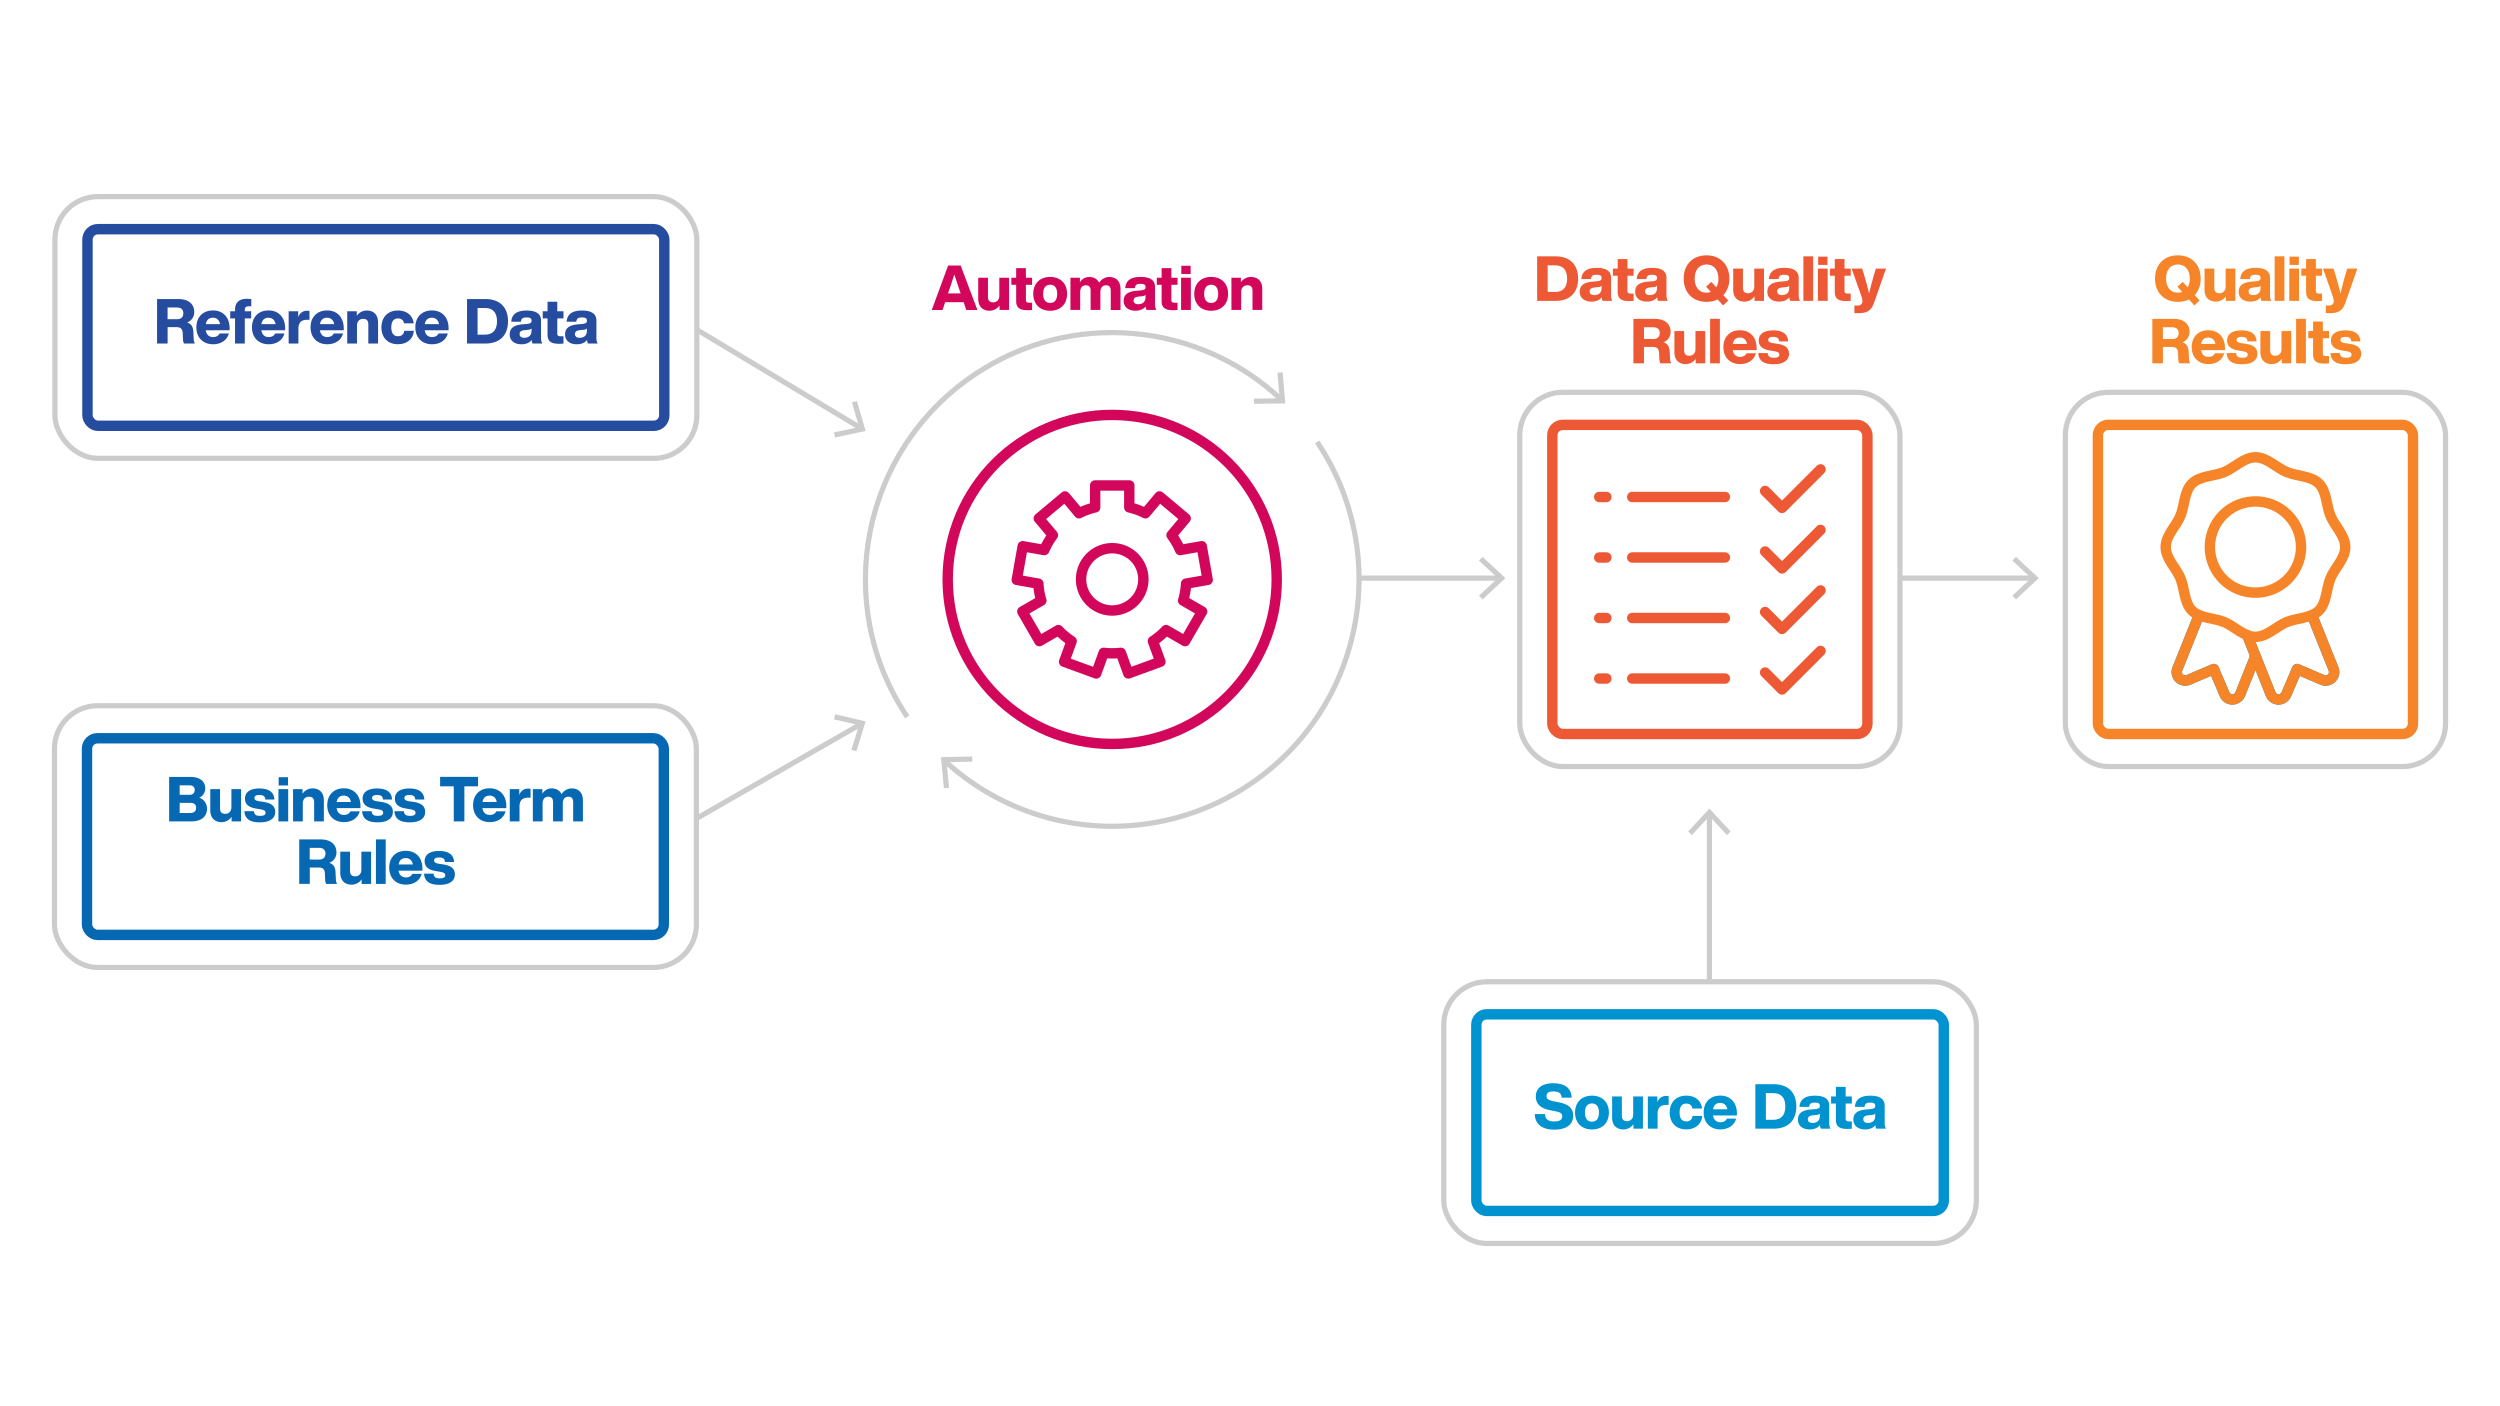<svg id="art" xmlns="http://www.w3.org/2000/svg" xmlns:xlink="http://www.w3.org/1999/xlink" viewBox="0 0 1920 1080"><defs><filter id="Dropshadow_Rev02" x="0" y="0" width="200%" height="200%" name="Dropshadow_Rev02"><feOffset result="offOut" dx="6" dy="8" in="SourceGraphic"/><feColorMatrix result="matrixOut" values="0 0 0 0 0 0 0 0 0 0 0 0 0 0 0 0 0 0 0.5 0" in="offOut"/><feGaussianBlur result="blurOut" stdDeviation="10" in="matrixOut"/></filter></defs><line x1="1312.82" y1="817" x2="1312.82" y2="625.34" fill="none" stroke="#ccc" stroke-miterlimit="10" stroke-width="4"/><polygon points="1329.18 638.59 1326.25 641.32 1312.82 626.87 1299.39 641.32 1296.46 638.59 1312.82 621 1329.18 638.59" fill="#ccc"/><line x1="1042.18" y1="444" x2="1151.85" y2="444" fill="none" stroke="#ccc" stroke-miterlimit="10" stroke-width="4"/><polygon points="1138.59 460.36 1135.86 457.43 1150.31 444 1135.86 430.57 1138.59 427.64 1156.18 444 1138.59 460.36" fill="#ccc"/><line x1="1451.82" y1="444" x2="1561.48" y2="444" fill="none" stroke="#ccc" stroke-miterlimit="10" stroke-width="4"/><polygon points="1548.22 460.36 1545.5 457.43 1559.94 444 1545.5 430.57 1548.22 427.64 1565.82 444 1548.22 460.36" fill="#ccc"/><line x1="509.82" y1="238" x2="661.1" y2="328.77" fill="none" stroke="#ccc" stroke-miterlimit="10" stroke-width="4"/><polygon points="641.32 335.98 640.48 332.06 659.78 327.98 654.3 309.03 658.15 307.92 664.82 331 641.32 335.98" fill="#ccc"/><line x1="509.82" y1="643" x2="661.05" y2="556.16" fill="none" stroke="#ccc" stroke-miterlimit="10" stroke-width="4"/><polygon points="657.71 576.95 653.88 575.76 659.73 556.93 640.51 552.48 641.42 548.58 664.82 554 657.71 576.95" fill="#ccc"/><rect x="42.18" y="151" width="493" height="201" rx="33" fill="#fff"/><rect x="42.18" y="151" width="493" height="201" rx="33" fill="none" stroke="#ccc" stroke-miterlimit="10" stroke-width="4"/><g filter="url(#Dropshadow_Rev02)"><rect x="67.18" y="176" width="443" height="151" rx="8" fill="#fff"/></g><rect x="67.18" y="176" width="443" height="151" rx="8" fill="#fff"/><rect x="67.18" y="176" width="443" height="151" rx="8" fill="none" stroke="#254c9f" stroke-miterlimit="10" stroke-width="8"/><path d="M149.67,263.84h-8.35a8.17,8.17,0,0,1-.82-3.75l-.14-3.84c-.15-4.13-2-5-5-5h-6.63v12.58h-8.11V229.66h16.18c8.59,0,12.38,4.37,12.38,9.89a8.29,8.29,0,0,1-5.52,8.11c3.94,1.3,4.7,4.08,4.85,7.68l.24,4.8A7.65,7.65,0,0,0,149.67,263.84Zm-13.83-18.68c3.12,0,4.95-1.58,4.95-4.56s-1.83-4.46-5.09-4.46h-7v9Z" fill="#254c9f"/><path d="M176.37,253.66H158c.53,3.55,2.73,5.23,5.66,5.23,2.5,0,4.13-1,5-2.78h7.11c-1.35,5.23-6.15,8.3-12.1,8.3-7.68,0-12.86-5.09-12.86-13s5-13,12.77-13,12.77,5.33,12.77,13.68Zm-18.29-4.75H169c-.53-3.08-2.5-4.9-5.52-4.9C160.76,244,158.65,245.45,158.08,248.91Z" fill="#254c9f"/><path d="M188,237.87v1.2h4.89v5.47H188v19.3h-7.49v-19.3h-3.7v-5.47h3.7v-1.44c0-4.37,2.3-8.16,8.93-8.16,1.15,0,2.49.09,3.55.19v5.57h-2C188.81,235.23,188,236.19,188,237.87Z" fill="#254c9f"/><path d="M219,253.66H200.7c.53,3.55,2.74,5.23,5.66,5.23,2.5,0,4.13-1,5-2.78h7.1c-1.34,5.23-6.14,8.3-12.1,8.3-7.68,0-12.86-5.09-12.86-13s5-13,12.77-13S219,243.82,219,252.17Zm-18.29-4.75h10.94c-.53-3.08-2.49-4.9-5.52-4.9C203.44,244,201.32,245.45,200.75,248.91Z" fill="#254c9f"/><path d="M237.68,238.78v6.81h-1.92c-4.18,0-6.58,2.07-6.58,6.73v11.52h-7.49V239.07H229v4.6a6.93,6.93,0,0,1,7.06-5C236.62,238.68,237.15,238.73,237.68,238.78Z" fill="#254c9f"/><path d="M264,253.66H245.69c.53,3.55,2.74,5.23,5.67,5.23,2.49,0,4.13-1,5-2.78h7.11c-1.35,5.23-6.15,8.3-12.1,8.3-7.68,0-12.87-5.09-12.87-13s5-13,12.77-13S264,243.82,264,252.17Zm-18.29-4.75h10.95c-.53-3.08-2.5-4.9-5.52-4.9C248.43,244,246.32,245.45,245.74,248.91Z" fill="#254c9f"/><path d="M290.35,247.61v16.23h-7.48V249.1c0-2.74-1.2-4.22-4-4.22-2.3,0-4.7,1.48-4.7,5.13v13.83h-7.49V239.07H274v3.5a9.26,9.26,0,0,1,7.78-4.08C286.66,238.49,290.35,241.47,290.35,247.61Z" fill="#254c9f"/><path d="M292.92,251.45c0-7.87,4.94-13,12.72-13,6.82,0,11.43,3.79,12.1,9.89H310.3c-.43-2.64-2.26-3.79-4.66-3.79-3.17,0-5.14,2.11-5.14,6.86s2,6.82,5.14,6.82c2.5,0,4.46-1.25,4.8-4.18h7.44c-.53,6.39-5.37,10.32-12.24,10.32C297.91,264.41,292.92,259.32,292.92,251.45Z" fill="#254c9f"/><path d="M344.51,253.66H326.17c.53,3.55,2.74,5.23,5.66,5.23,2.5,0,4.13-1,5-2.78h7.1c-1.34,5.23-6.14,8.3-12.1,8.3-7.68,0-12.86-5.09-12.86-13s5-13,12.77-13,12.77,5.33,12.77,13.68Zm-18.29-4.75h10.94c-.53-3.08-2.49-4.9-5.52-4.9C328.91,244,326.79,245.45,326.22,248.91Z" fill="#254c9f"/><path d="M390.16,246.75c0,10.22-5.77,17.09-17.48,17.09h-14V229.66h14C384.39,229.66,390.16,236.52,390.16,246.75Zm-8.45,0c0-7.11-3.6-10.23-9.17-10.23h-5.76V257h5.76C378.11,257,381.71,253.85,381.71,246.75Z" fill="#254c9f"/><path d="M409,263.84a7,7,0,0,1-.63-2.79c-1.58,2.11-4.27,3.36-7.92,3.36-5.18,0-9-2.64-9-7.58,0-4.27,2.54-7.11,9.69-7.73l3.89-.34c2.11-.24,3.22-.86,3.22-2.45s-.82-2.49-3.79-2.49-4.13.72-4.37,3.26h-7.44c.38-5.47,3.88-8.59,11.85-8.59,7.78,0,11,2.93,11,7.63v13.16a8.71,8.71,0,0,0,1,4.56Zm-.77-9.75v-1.82a4,4,0,0,1-2.5,1l-3.07.33c-2.55.29-3.6,1.25-3.6,3s1.29,2.83,3.65,2.83C405.55,259.37,408.19,258,408.19,254.09Z" fill="#254c9f"/><path d="M428,244.54v11.57c0,1.82.91,2.16,2.83,2.16h1.92v5.57a29.06,29.06,0,0,1-3.45.19c-6.2,0-8.79-2-8.79-7.11V244.54h-3.7v-5.47h3.7v-7.35H428v7.35h4.75v5.47Z" fill="#254c9f"/><path d="M451.51,263.84a7.2,7.2,0,0,1-.62-2.79c-1.59,2.11-4.28,3.36-7.92,3.36-5.19,0-9-2.64-9-7.58,0-4.27,2.55-7.11,9.7-7.73l3.89-.34c2.11-.24,3.21-.86,3.21-2.45s-.81-2.49-3.79-2.49-4.13.72-4.37,3.26h-7.44c.39-5.47,3.89-8.59,11.86-8.59,7.78,0,11,2.93,11,7.63v13.16a8.71,8.71,0,0,0,1,4.56Zm-.77-9.75v-1.82a3.9,3.9,0,0,1-2.49,1l-3.08.33c-2.54.29-3.6,1.25-3.6,3s1.3,2.83,3.65,2.83C448.1,259.37,450.74,258,450.74,254.09Z" fill="#254c9f"/><rect x="41.82" y="542" width="493" height="201" rx="33" fill="#fff"/><rect x="41.82" y="542" width="493" height="201" rx="33" fill="none" stroke="#ccc" stroke-miterlimit="10" stroke-width="4"/><g filter="url(#Dropshadow_Rev02)"><rect x="66.82" y="567" width="443" height="151" rx="8" fill="#fff"/></g><rect x="66.82" y="567" width="443" height="151" rx="8" fill="#fff"/><rect x="66.82" y="567" width="443" height="151" rx="8" fill="none" stroke="#0668b3" stroke-miterlimit="10" stroke-width="8"/><path d="M159,620.9c0,6-3.89,9.94-12.39,9.94h-16.7V596.66h16.22c8.45,0,11.48,4.27,11.48,8.73a7.64,7.64,0,0,1-4.56,7.25A8.82,8.82,0,0,1,159,620.9Zm-21-17.76v7.29h7.58c2.55,0,3.94-1.48,3.94-3.74s-1.39-3.55-3.94-3.55Zm12.62,17.33c0-2.64-1.68-3.89-4.51-3.89H138v7.78h8.11C149,624.36,150.6,623,150.6,620.47Z" fill="#0668b3"/><path d="M185.15,606.07v24.77h-7.29v-3.51a9.15,9.15,0,0,1-7.78,4.08c-4.89,0-8.59-3-8.59-9.12V606.07H169V620.8c0,2.74,1.2,4.23,4,4.23,2.31,0,4.71-1.49,4.71-5.14V606.07Z" fill="#0668b3"/><path d="M187.66,623H195c.29,2.69,1.64,3.6,4.76,3.6s4.17-.91,4.17-2.4-.91-2.2-4.27-2.73l-3.22-.53c-5.23-.82-8.35-3.17-8.35-7.59,0-4.94,3.89-7.82,11.14-7.82,8.35,0,11.28,3.65,11.52,8.5h-7c-.1-2.69-1.87-3.51-4.56-3.51s-3.79.91-3.79,2.35,1.2,2.12,3.6,2.5l3.69.53c5.86.91,8.69,3.26,8.69,7.68,0,5.14-4.37,8-11.81,8S188.09,629.11,187.66,623Z" fill="#0668b3"/><path d="M213.83,606.07h7.49v24.77h-7.49Zm.19-9.17h7.16v6.33H214Z" fill="#0668b3"/><path d="M248.73,614.61v16.23h-7.48V616.1c0-2.74-1.2-4.22-4-4.22-2.3,0-4.7,1.48-4.7,5.13v13.83h-7.49V606.07h7.3v3.5a9.22,9.22,0,0,1,7.77-4.08C245,605.49,248.73,608.47,248.73,614.61Z" fill="#0668b3"/><path d="M276.84,620.66H258.5c.53,3.55,2.74,5.23,5.67,5.23,2.49,0,4.12-1,5-2.78h7.1c-1.34,5.23-6.14,8.3-12.09,8.3-7.69,0-12.87-5.09-12.87-13s5-13,12.77-13,12.77,5.33,12.77,13.68Zm-18.29-4.75h10.94C269,612.83,267,611,264,611,261.24,611,259.12,612.45,258.55,615.91Z" fill="#0668b3"/><path d="M278.06,623h7.3c.29,2.69,1.63,3.6,4.75,3.6s4.18-.91,4.18-2.4-.91-2.2-4.27-2.73l-3.22-.53c-5.23-.82-8.35-3.17-8.35-7.59,0-4.94,3.89-7.82,11.14-7.82,8.35,0,11.28,3.65,11.52,8.5h-7c-.1-2.69-1.88-3.51-4.56-3.51s-3.8.91-3.8,2.35,1.2,2.12,3.6,2.5l3.7.53c5.86.91,8.69,3.26,8.69,7.68,0,5.14-4.37,8-11.81,8S278.5,629.11,278.06,623Z" fill="#0668b3"/><path d="M302.88,623h7.3c.28,2.69,1.63,3.6,4.75,3.6s4.18-.91,4.18-2.4-.92-2.2-4.28-2.73l-3.21-.53c-5.24-.82-8.36-3.17-8.36-7.59,0-4.94,3.89-7.82,11.14-7.82,8.35,0,11.28,3.65,11.52,8.5h-7c-.09-2.69-1.87-3.51-4.56-3.51s-3.79.91-3.79,2.35,1.2,2.12,3.6,2.5l3.7.53c5.85.91,8.68,3.26,8.68,7.68,0,5.14-4.36,8-11.8,8C307.2,631.56,303.31,629.11,302.88,623Z" fill="#0668b3"/><path d="M367.15,603.91H356.64v26.93h-8.16V603.91H338v-7.25h29.13Z" fill="#0668b3"/><path d="M388.84,620.66H370.51c.52,3.55,2.73,5.23,5.66,5.23,2.5,0,4.13-1,5-2.78h7.11c-1.35,5.23-6.15,8.3-12.1,8.3-7.68,0-12.86-5.09-12.86-13s5-13,12.77-13,12.76,5.33,12.76,13.68Zm-18.29-4.75H381.5C381,612.83,379,611,376,611,373.24,611,371.13,612.45,370.55,615.91Z" fill="#0668b3"/><path d="M407.49,605.78v6.81h-1.92c-4.18,0-6.58,2.07-6.58,6.73v11.52H391.5V606.07h7.3v4.6a6.92,6.92,0,0,1,7.05-5C406.43,605.68,407,605.73,407.49,605.78Z" fill="#0668b3"/><path d="M447.68,614.75v16.09h-7.49V616.05c0-2.69-1.05-4.17-3.69-4.17-2.26,0-4.27,1.48-4.27,5.28v13.68h-7.49V616.05c0-2.69-1.06-4.17-3.7-4.17-2.26,0-4.32,1.48-4.32,5.28v13.68h-7.49V606.07h7.3v3.5a8.23,8.23,0,0,1,7.05-4.08c3.61,0,6.34,1.58,7.69,4.47a9.33,9.33,0,0,1,7.72-4.47C444.32,605.49,447.68,608.8,447.68,614.75Z" fill="#0668b3"/><path d="M258.86,678.84h-8.35a8.17,8.17,0,0,1-.82-3.75l-.14-3.84c-.15-4.13-2-5-5-5h-6.63v12.58h-8.11V644.66H246c8.59,0,12.38,4.37,12.38,9.89a8.29,8.29,0,0,1-5.52,8.11c3.94,1.3,4.7,4.08,4.85,7.68l.24,4.8A7.65,7.65,0,0,0,258.86,678.84ZM245,660.16c3.12,0,4.95-1.58,4.95-4.56s-1.83-4.46-5.09-4.46h-7v9Z" fill="#0668b3"/><path d="M285,654.07v24.77h-7.3v-3.51a9.15,9.15,0,0,1-7.77,4.08c-4.9,0-8.6-3-8.6-9.12V654.07h7.49V668.8c0,2.74,1.2,4.23,4,4.23,2.3,0,4.7-1.49,4.7-5.14V654.07Z" fill="#0668b3"/><path d="M288.72,644.66h7.49v34.18h-7.49Z" fill="#0668b3"/><path d="M324.42,668.66H306.09c.53,3.55,2.73,5.23,5.66,5.23,2.5,0,4.13-1,5-2.78h7.11c-1.35,5.23-6.15,8.3-12.1,8.3-7.68,0-12.86-5.09-12.86-13s5-13,12.77-13,12.76,5.33,12.76,13.68Zm-18.28-4.75h10.94c-.53-3.08-2.5-4.9-5.52-4.9C308.82,659,306.71,660.45,306.14,663.91Z" fill="#0668b3"/><path d="M325.65,671H333c.29,2.69,1.63,3.6,4.75,3.6s4.18-.91,4.18-2.4-.92-2.2-4.28-2.73l-3.21-.53c-5.23-.82-8.35-3.17-8.35-7.59,0-4.94,3.88-7.82,11.13-7.82,8.36,0,11.28,3.65,11.52,8.5h-7c-.09-2.69-1.87-3.51-4.56-3.51s-3.79.91-3.79,2.35,1.2,2.12,3.6,2.5l3.7.53c5.85.91,8.69,3.26,8.69,7.68,0,5.14-4.37,8-11.81,8S326.08,677.11,325.65,671Z" fill="#0668b3"/><rect x="1108.82" y="754" width="409" height="201" rx="33" fill="#fff"/><rect x="1108.82" y="754" width="409" height="201" rx="33" fill="none" stroke="#ccc" stroke-miterlimit="10" stroke-width="4"/><g filter="url(#Dropshadow_Rev02)"><rect x="1133.82" y="779" width="359" height="151" rx="8" fill="#fff"/></g><rect x="1133.82" y="779" width="359" height="151" rx="8" fill="#fff"/><rect x="1133.82" y="779" width="359" height="151" rx="8" fill="none" stroke="#0093d0" stroke-miterlimit="10" stroke-width="8"/><path d="M1178.74,855.6h7.87c.1,4.66,3.17,5.67,7.39,5.67,3.84,0,5.81-1.39,5.81-3.94,0-2.3-1.44-3.21-6.14-4.08l-2.79-.53c-7.2-1.25-11.42-4.51-11.42-10.7,0-5.81,4.42-10.13,13.34-10.13,9.32,0,14,4.13,14.26,11.14h-7.68c-.19-3.17-1.87-4.8-6.43-4.8-3.55,0-5.24,1.29-5.24,3.45,0,2.4,1.59,3.36,5.81,4.18l2.88.53c8.21,1.49,11.81,4.61,11.81,10.41,0,7.2-5.76,10.8-14.49,10.8C1184,867.6,1178.79,863,1178.74,855.6Z" fill="#0093d0"/><path d="M1209.63,854.45c0-7.87,5.08-13,13-13s13,5.09,13,13-5.09,13-13,13S1209.63,862.32,1209.63,854.45Zm18.38,0c0-4.7-2.06-7-5.37-7s-5.43,2.26-5.43,7,2.07,7,5.43,7S1228,859.16,1228,854.45Z" fill="#0093d0"/><path d="M1261.77,842.07v24.77h-7.3v-3.51a9.13,9.13,0,0,1-7.77,4.08c-4.9,0-8.6-3-8.6-9.12V842.07h7.49V856.8c0,2.74,1.2,4.23,4,4.23,2.3,0,4.7-1.49,4.7-5.14V842.07Z" fill="#0093d0"/><path d="M1281.53,841.78v6.81h-1.92c-4.18,0-6.57,2.07-6.57,6.73v11.52h-7.49V842.07h7.29v4.6a6.93,6.93,0,0,1,7.06-5C1280.47,841.68,1281,841.73,1281.53,841.78Z" fill="#0093d0"/><path d="M1282.34,854.45c0-7.87,5-13,12.73-13,6.81,0,11.42,3.79,12.09,9.89h-7.44c-.43-2.64-2.25-3.79-4.65-3.79-3.17,0-5.14,2.11-5.14,6.86s2,6.82,5.14,6.82a4.4,4.4,0,0,0,4.8-4.18h7.44c-.53,6.39-5.38,10.32-12.24,10.32C1287.34,867.41,1282.34,862.32,1282.34,854.45Z" fill="#0093d0"/><path d="M1333.93,856.66h-18.34c.53,3.55,2.74,5.23,5.67,5.23,2.5,0,4.13-1,5-2.78h7.11c-1.35,5.23-6.15,8.3-12.1,8.3-7.68,0-12.87-5.09-12.87-13s5-13,12.77-13,12.77,5.33,12.77,13.68Zm-18.29-4.75h10.95c-.53-3.08-2.5-4.9-5.52-4.9C1318.33,847,1316.22,848.45,1315.64,851.91Z" fill="#0093d0"/><path d="M1379.58,849.75c0,10.22-5.76,17.09-17.47,17.09h-14V832.66h14C1373.82,832.66,1379.58,839.52,1379.58,849.75Zm-8.45,0c0-7.11-3.6-10.23-9.17-10.23h-5.76V860H1362C1367.53,860,1371.13,856.85,1371.13,849.75Z" fill="#0093d0"/><path d="M1398.38,866.84a6.86,6.86,0,0,1-.62-2.79c-1.59,2.11-4.28,3.36-7.92,3.36-5.19,0-9-2.64-9-7.58,0-4.27,2.55-7.11,9.7-7.73l3.89-.34c2.11-.24,3.21-.86,3.21-2.45s-.81-2.49-3.79-2.49-4.13.72-4.37,3.26H1382c.38-5.47,3.89-8.59,11.86-8.59,7.77,0,11,2.93,11,7.63v13.16a8.71,8.71,0,0,0,1,4.56Zm-.77-9.75v-1.82a3.92,3.92,0,0,1-2.49,1l-3.08.33c-2.54.29-3.6,1.25-3.6,3s1.3,2.83,3.65,2.83C1395,862.37,1397.61,861,1397.61,857.09Z" fill="#0093d0"/><path d="M1417.46,847.54v11.57c0,1.82.91,2.16,2.83,2.16h1.92v5.57a29.23,29.23,0,0,1-3.46.19c-6.19,0-8.78-2-8.78-7.11V847.54h-3.7v-5.47h3.7v-7.35h7.49v7.35h4.75v5.47Z" fill="#0093d0"/><path d="M1440.94,866.84a7,7,0,0,1-.63-2.79c-1.58,2.11-4.27,3.36-7.92,3.36-5.18,0-9-2.64-9-7.58,0-4.27,2.54-7.11,9.69-7.73l3.89-.34c2.11-.24,3.22-.86,3.22-2.45s-.82-2.49-3.79-2.49-4.13.72-4.37,3.26h-7.44c.38-5.47,3.89-8.59,11.85-8.59,7.78,0,11,2.93,11,7.63v13.16a8.71,8.71,0,0,0,1,4.56Zm-.77-9.75v-1.82a4,4,0,0,1-2.5,1l-3.07.33c-2.54.29-3.6,1.25-3.6,3s1.3,2.83,3.65,2.83C1437.53,862.37,1440.17,861,1440.17,857.09Z" fill="#0093d0"/><path d="M740.09,232.1H725.88l-2,6h-8.3l12.58-34.18h9.65l12.86,34.18h-8.59Zm-2.3-6.77-2-5.85c-.91-2.55-1.92-5.67-2.88-8.65-1,3-2,6.1-2.83,8.65l-2,5.85Z" fill="#d2075c"/><path d="M774.94,213.28v24.77h-7.3v-3.5a9.17,9.17,0,0,1-7.77,4.08c-4.9,0-8.6-3-8.6-9.12V213.28h7.49V228c0,2.74,1.2,4.22,4,4.22,2.3,0,4.7-1.48,4.7-5.13V213.28Z" fill="#d2075c"/><path d="M787.9,218.75v11.57c0,1.83.91,2.16,2.83,2.16h1.92v5.57a27.09,27.09,0,0,1-3.45.19c-6.19,0-8.79-2-8.79-7.1V218.75h-3.69v-5.47h3.69v-7.34h7.49v7.34h4.75v5.47Z" fill="#d2075c"/><path d="M793.53,225.67c0-7.88,5.09-13,13-13s13,5.08,13,13-5.09,13-13,13S793.53,233.54,793.53,225.67Zm18.39,0c0-4.71-2.07-7-5.38-7s-5.42,2.25-5.42,7,2.06,7,5.42,7S811.92,230.37,811.92,225.67Z" fill="#d2075c"/><path d="M860.55,222v16.08h-7.49V223.27c0-2.69-1.06-4.18-3.7-4.18-2.25,0-4.27,1.49-4.27,5.28v13.68H837.6V223.27c0-2.69-1.05-4.18-3.69-4.18-2.26,0-4.33,1.49-4.33,5.28v13.68H822.1V213.28h7.29v3.51a8.23,8.23,0,0,1,7.06-4.08c3.6,0,6.34,1.58,7.68,4.46a9.33,9.33,0,0,1,7.73-4.46C857.19,212.71,860.55,216,860.55,222Z" fill="#d2075c"/><path d="M880.53,238.05a7.15,7.15,0,0,1-.62-2.78c-1.59,2.11-4.27,3.36-7.92,3.36-5.19,0-9-2.64-9-7.59,0-4.27,2.55-7.1,9.7-7.72l3.89-.34c2.11-.24,3.21-.86,3.21-2.45S879,218,876,218s-4.13.71-4.37,3.26h-7.44c.39-5.47,3.89-8.59,11.86-8.59,7.78,0,11,2.92,11,7.63v13.15a8.68,8.68,0,0,0,1,4.56Zm-.77-9.74v-1.83a3.79,3.79,0,0,1-2.49,1l-3.07.34c-2.55.29-3.6,1.25-3.6,3s1.29,2.83,3.64,2.83C877.12,233.59,879.76,232.2,879.76,228.31Z" fill="#d2075c"/><path d="M899.61,218.75v11.57c0,1.83.91,2.16,2.83,2.16h1.92v5.57a27.15,27.15,0,0,1-3.46.19c-6.19,0-8.78-2-8.78-7.1V218.75h-3.7v-5.47h3.7v-7.34h7.49v7.34h4.75v5.47Z" fill="#d2075c"/><path d="M907.07,213.28h7.49v24.77h-7.49Zm.19-9.17h7.15v6.34h-7.15Z" fill="#d2075c"/><path d="M917.18,225.67c0-7.88,5.09-13,13-13s13,5.08,13,13-5.09,13-13,13S917.18,233.54,917.18,225.67Zm18.39,0c0-4.71-2.07-7-5.38-7s-5.42,2.25-5.42,7,2.06,7,5.42,7S935.57,230.37,935.57,225.67Z" fill="#d2075c"/><path d="M969.41,221.83v16.22h-7.49V223.32c0-2.74-1.19-4.23-4-4.23-2.3,0-4.7,1.49-4.7,5.14v13.82h-7.49V213.28H953v3.51a9.23,9.23,0,0,1,7.78-4.08C965.72,212.71,969.41,215.68,969.41,221.83Z" fill="#d2075c"/><g filter="url(#Dropshadow_Rev02)"><circle cx="854.18" cy="445" r="126.35" fill="#fff"/></g><circle cx="854.18" cy="445" r="126.35" fill="#fff"/><circle cx="854.18" cy="445" r="126.35" fill="none" stroke="#d2075c" stroke-miterlimit="10" stroke-width="8"/><path d="M1011.58,339.42c58.31,86.93,35.11,204.67-51.82,263a189.61,189.61,0,0,1-234-17.92" fill="none" stroke="#ccc" stroke-miterlimit="10" stroke-width="4"/><polygon points="746.65 580.96 746.74 584.96 727.02 585.39 728.89 605.03 724.9 605.4 722.64 581.49 746.65 580.96" fill="#ccc"/><path d="M696.79,550.58c-58.31-86.93-35.11-204.67,51.82-263,74.81-50.19,172.44-40,235.37,19.23" fill="none" stroke="#ccc" stroke-miterlimit="10" stroke-width="4"/><polygon points="963.08 310.13 963.03 306.13 982.75 305.9 981.08 286.25 985.07 285.91 987.1 309.85 963.08 310.13" fill="#ccc"/><path d="M927.48,445.33l-4.56-25.82-16.56,2.92A57.14,57.14,0,0,0,899.77,411l10.81-12.89L890.5,381.28l-10.82,12.89a56,56,0,0,0-12.38-4.5V372.84H841.08v16.83a55.88,55.88,0,0,0-12.37,4.5l-10.82-12.89L797.8,398.13,808.62,411A56.66,56.66,0,0,0,802,422.43l-16.57-2.92-4.55,25.82,16.58,2.92a56.18,56.18,0,0,0,2.27,13l-14.57,8.41,13.11,22.71,14.59-8.43A56.74,56.74,0,0,0,823,492.39l-5.76,15.82,24.64,9,5.76-15.82a55.7,55.7,0,0,0,13.16,0l5.76,15.82,24.64-9-5.76-15.82a56,56,0,0,0,10.08-8.47l14.59,8.43,13.11-22.71-14.57-8.41a56.72,56.72,0,0,0,2.28-13Zm-73.29,23.53a23.92,23.92,0,1,1,23.92-23.92A23.95,23.95,0,0,1,854.19,468.86Z" fill="none" stroke="#d2075c" stroke-linecap="round" stroke-linejoin="round" stroke-width="8"/><path d="M1212,214c0,10.23-5.76,17.09-17.47,17.09h-14V196.87h14C1206.24,196.87,1212,203.74,1212,214Zm-8.45,0c0-7.1-3.6-10.22-9.17-10.22h-5.76v20.45h5.76C1200,224.19,1203.55,221.07,1203.55,214Z" fill="#ed5934"/><path d="M1230.8,231.05a6.81,6.81,0,0,1-.62-2.78c-1.59,2.11-4.28,3.36-7.93,3.36-5.18,0-9-2.64-9-7.59,0-4.27,2.54-7.1,9.7-7.72l3.89-.34c2.11-.24,3.21-.86,3.21-2.45s-.81-2.49-3.79-2.49-4.13.71-4.37,3.26h-7.44c.38-5.47,3.89-8.59,11.86-8.59,7.77,0,11,2.92,11,7.63v13.15a8.59,8.59,0,0,0,1,4.56Zm-.77-9.74v-1.83a3.82,3.82,0,0,1-2.49,1l-3.08.34c-2.54.29-3.6,1.25-3.6,3s1.3,2.83,3.65,2.83C1227.39,226.59,1230,225.2,1230,221.31Z" fill="#ed5934"/><path d="M1249.87,211.75v11.57c0,1.83.92,2.16,2.84,2.16h1.92v5.57a27.35,27.35,0,0,1-3.46.19c-6.19,0-8.79-2-8.79-7.1V211.75h-3.69v-5.47h3.69v-7.34h7.49v7.34h4.76v5.47Z" fill="#ed5934"/><path d="M1273.36,231.05a7,7,0,0,1-.63-2.78c-1.58,2.11-4.27,3.36-7.92,3.36-5.18,0-9-2.64-9-7.59,0-4.27,2.54-7.1,9.69-7.72l3.89-.34c2.11-.24,3.22-.86,3.22-2.45s-.82-2.49-3.79-2.49-4.13.71-4.37,3.26H1257c.38-5.47,3.89-8.59,11.85-8.59,7.78,0,11,2.92,11,7.63v13.15a8.68,8.68,0,0,0,1,4.56Zm-.77-9.74v-1.83a3.85,3.85,0,0,1-2.5,1l-3.07.34c-2.55.29-3.6,1.25-3.6,3s1.29,2.83,3.65,2.83C1270,226.59,1272.59,225.2,1272.59,221.31Z" fill="#ed5934"/><path d="M1323.52,226.68l3.79,4.13-4,3.75-4.17-4.61a19.63,19.63,0,0,1-8.55,1.87c-10.46,0-17.52-7.06-17.52-17.86s7.06-17.85,17.52-17.85,17.52,7,17.52,17.85A18.19,18.19,0,0,1,1323.52,226.68Zm-9.6-2.49-3.61-4,4-3.69,3.79,4.17a12.83,12.83,0,0,0,1.63-6.72c0-6.77-3.64-10.8-9.12-10.8s-9.07,4-9.07,10.8,3.6,10.8,9.07,10.8A9.37,9.37,0,0,0,1313.92,224.19Z" fill="#ed5934"/><path d="M1354.75,206.28v24.77h-7.29v-3.5a9.18,9.18,0,0,1-7.78,4.08c-4.9,0-8.59-3-8.59-9.12V206.28h7.49V221c0,2.74,1.2,4.22,4,4.22,2.31,0,4.7-1.48,4.7-5.13V206.28Z" fill="#ed5934"/><path d="M1374.86,231.05a7.15,7.15,0,0,1-.62-2.78c-1.58,2.11-4.27,3.36-7.92,3.36-5.18,0-9-2.64-9-7.59,0-4.27,2.55-7.1,9.7-7.72l3.89-.34c2.11-.24,3.22-.86,3.22-2.45s-.82-2.49-3.8-2.49-4.12.71-4.36,3.26h-7.44c.38-5.47,3.88-8.59,11.85-8.59,7.78,0,11,2.92,11,7.63v13.15a8.68,8.68,0,0,0,1,4.56Zm-.76-9.74v-1.83a3.85,3.85,0,0,1-2.5,1l-3.07.34c-2.55.29-3.6,1.25-3.6,3s1.29,2.83,3.65,2.83C1371.46,226.59,1374.1,225.2,1374.1,221.31Z" fill="#ed5934"/><path d="M1385,196.87h7.49v34.18H1385Z" fill="#ed5934"/><path d="M1396.17,206.28h7.49v24.77h-7.49Zm.19-9.17h7.15v6.34h-7.15Z" fill="#ed5934"/><path d="M1416.59,211.75v11.57c0,1.83.92,2.16,2.84,2.16h1.92v5.57a27.15,27.15,0,0,1-3.46.19c-6.19,0-8.78-2-8.78-7.1V211.75h-3.7v-5.47h3.7v-7.34h7.48v7.34h4.76v5.47Z" fill="#ed5934"/><path d="M1448.45,206.28l-9,25.73c-2.16,6.24-5,8.5-12.34,8.5-1.44,0-2.16,0-2.93-.1v-5.76h2.4c2.79,0,3.75-1.58,3.75-3.45a16,16,0,0,0-1.16-4.8l-7.1-20.12h8.06l1.11,3.51c1.44,4.85,2.88,9.93,4.22,15.6,1.35-5.71,2.74-10.75,4.13-15.56l1.1-3.55Z" fill="#ed5934"/><path d="M1283.51,279.05h-8.35a8.16,8.16,0,0,1-.82-3.74l-.14-3.84c-.15-4.13-2-5-5-5h-6.63v12.57h-8.11V244.87h16.18c8.59,0,12.38,4.37,12.38,9.89a8.29,8.29,0,0,1-5.52,8.12c3.94,1.29,4.71,4.08,4.85,7.68l.24,4.8A7.58,7.58,0,0,0,1283.51,279.05Zm-13.83-18.67c3.12,0,5-1.59,5-4.56s-1.83-4.47-5.09-4.47h-7v9Z" fill="#ed5934"/><path d="M1309.61,254.28v24.77h-7.3v-3.5a9.16,9.16,0,0,1-7.77,4.08c-4.9,0-8.6-3-8.6-9.12V254.28h7.49V269c0,2.74,1.2,4.22,4,4.22,2.3,0,4.7-1.48,4.7-5.13V254.28Z" fill="#ed5934"/><path d="M1313.37,244.87h7.49v34.18h-7.49Z" fill="#ed5934"/><path d="M1349.08,268.88h-18.34c.53,3.55,2.73,5.23,5.66,5.23,2.5,0,4.13-1,5-2.79h7.11c-1.34,5.24-6.15,8.31-12.1,8.31-7.68,0-12.86-5.09-12.86-13s5-13,12.77-13,12.77,5.33,12.77,13.68Zm-18.29-4.76h10.94c-.53-3.07-2.5-4.89-5.52-4.89C1333.47,259.23,1331.36,260.67,1330.79,264.12Z" fill="#ed5934"/><path d="M1350.3,271.18h7.3c.29,2.69,1.63,3.6,4.75,3.6s4.18-.91,4.18-2.4-.91-2.21-4.28-2.74l-3.21-.52c-5.23-.82-8.35-3.17-8.35-7.59,0-4.94,3.88-7.82,11.13-7.82,8.36,0,11.28,3.64,11.52,8.49h-7c-.09-2.68-1.87-3.5-4.56-3.5s-3.79.91-3.79,2.35,1.2,2.11,3.6,2.5l3.7.53c5.85.91,8.69,3.26,8.69,7.68,0,5.13-4.37,8-11.81,8C1354.62,279.77,1350.73,277.32,1350.3,271.18Z" fill="#ed5934"/><rect x="1167.18" y="301.3" width="292" height="287.39" rx="33" fill="#fff"/><rect x="1167.18" y="301.3" width="292" height="287.39" rx="33" fill="none" stroke="#ccc" stroke-miterlimit="10" stroke-width="4"/><g filter="url(#Dropshadow_Rev02)"><rect x="1192.18" y="326.3" width="242" height="237.39" rx="8" fill="#fff"/></g><rect x="1192.18" y="326.3" width="242" height="237.39" rx="8" fill="#fff"/><rect x="1192.18" y="326.3" width="242" height="237.39" rx="8" fill="none" stroke="#ed5934" stroke-miterlimit="10" stroke-width="8"/><polyline points="1355.6 423.55 1368.59 436.55 1398.17 406.97" fill="#fff" stroke="#ed5934" stroke-linecap="round" stroke-linejoin="round" stroke-width="8"/><line x1="1324.74" y1="428.16" x2="1253.55" y2="428.16" fill="none" stroke="#ed5934" stroke-linecap="round" stroke-linejoin="round" stroke-width="8"/><line x1="1233.7" y1="428.16" x2="1228.2" y2="428.16" fill="none" stroke="#ed5934" stroke-linecap="round" stroke-linejoin="round" stroke-width="8"/><polyline points="1355.6 377.07 1368.59 390.07 1398.17 360.49" fill="#fff" stroke="#ed5934" stroke-linecap="round" stroke-linejoin="round" stroke-width="8"/><line x1="1324.74" y1="381.68" x2="1253.55" y2="381.68" fill="none" stroke="#ed5934" stroke-linecap="round" stroke-linejoin="round" stroke-width="8"/><line x1="1233.7" y1="381.68" x2="1228.2" y2="381.68" fill="none" stroke="#ed5934" stroke-linecap="round" stroke-linejoin="round" stroke-width="8"/><polyline points="1355.6 470.03 1368.59 483.03 1398.17 453.45" fill="#fff" stroke="#ed5934" stroke-linecap="round" stroke-linejoin="round" stroke-width="8"/><line x1="1324.74" y1="474.64" x2="1253.55" y2="474.64" fill="none" stroke="#ed5934" stroke-linecap="round" stroke-linejoin="round" stroke-width="8"/><line x1="1233.7" y1="474.64" x2="1228.2" y2="474.64" fill="none" stroke="#ed5934" stroke-linecap="round" stroke-linejoin="round" stroke-width="8"/><polyline points="1355.6 516.51 1368.59 529.51 1398.17 499.93" fill="#fff" stroke="#ed5934" stroke-linecap="round" stroke-linejoin="round" stroke-width="8"/><line x1="1324.74" y1="521.12" x2="1253.55" y2="521.12" fill="none" stroke="#ed5934" stroke-linecap="round" stroke-linejoin="round" stroke-width="8"/><line x1="1233.7" y1="521.12" x2="1228.2" y2="521.12" fill="none" stroke="#ed5934" stroke-linecap="round" stroke-linejoin="round" stroke-width="8"/><path d="M1685.51,226.68l3.79,4.13-4,3.75-4.18-4.61a19.59,19.59,0,0,1-8.54,1.87c-10.47,0-17.52-7.06-17.52-17.86s7.05-17.85,17.52-17.85,17.52,7,17.52,17.85A18.15,18.15,0,0,1,1685.51,226.68Zm-9.6-2.49-3.6-4,4-3.69,3.79,4.17a12.83,12.83,0,0,0,1.64-6.72c0-6.77-3.65-10.8-9.12-10.8s-9.08,4-9.08,10.8,3.6,10.8,9.08,10.8A9.31,9.31,0,0,0,1675.91,224.19Z" fill="#f68428"/><path d="M1716.75,206.28v24.77h-7.3v-3.5a9.18,9.18,0,0,1-7.78,4.08c-4.89,0-8.59-3-8.59-9.12V206.28h7.49V221c0,2.74,1.2,4.22,4,4.22,2.31,0,4.71-1.48,4.71-5.13V206.28Z" fill="#f68428"/><path d="M1736.86,231.05a7,7,0,0,1-.63-2.78c-1.58,2.11-4.27,3.36-7.92,3.36-5.18,0-9-2.64-9-7.59,0-4.27,2.54-7.1,9.7-7.72l3.88-.34c2.12-.24,3.22-.86,3.22-2.45s-.82-2.49-3.79-2.49-4.13.71-4.37,3.26h-7.44c.38-5.47,3.89-8.59,11.86-8.59,7.77,0,11,2.92,11,7.63v13.15a8.59,8.59,0,0,0,1,4.56Zm-.77-9.74v-1.83a3.82,3.82,0,0,1-2.5,1l-3.07.34c-2.54.29-3.6,1.25-3.6,3s1.3,2.83,3.65,2.83C1733.45,226.59,1736.09,225.2,1736.09,221.31Z" fill="#f68428"/><path d="M1746.94,196.87h7.49v34.18h-7.49Z" fill="#f68428"/><path d="M1758.16,206.28h7.49v24.77h-7.49Zm.2-9.17h7.15v6.34h-7.15Z" fill="#f68428"/><path d="M1778.59,211.75v11.57c0,1.83.91,2.16,2.83,2.16h1.92v5.57a27.15,27.15,0,0,1-3.46.19c-6.19,0-8.78-2-8.78-7.1V211.75h-3.7v-5.47h3.7v-7.34h7.49v7.34h4.75v5.47Z" fill="#f68428"/><path d="M1810.45,206.28l-9,25.73c-2.16,6.24-5,8.5-12.34,8.5-1.44,0-2.16,0-2.92-.1v-5.76h2.4c2.78,0,3.74-1.58,3.74-3.45a16.26,16.26,0,0,0-1.15-4.8l-7.11-20.12h8.07l1.1,3.51c1.44,4.85,2.88,9.93,4.23,15.6,1.34-5.71,2.73-10.75,4.12-15.56l1.11-3.55Z" fill="#f68428"/><path d="M1682.07,279.05h-8.35a8.16,8.16,0,0,1-.82-3.74l-.14-3.84c-.15-4.13-2-5-5-5h-6.63v12.57H1653V244.87h16.18c8.59,0,12.38,4.37,12.38,9.89a8.29,8.29,0,0,1-5.52,8.12c3.94,1.29,4.71,4.08,4.85,7.68l.24,4.8A7.58,7.58,0,0,0,1682.07,279.05Zm-13.82-18.67c3.12,0,4.94-1.59,4.94-4.56s-1.82-4.47-5.09-4.47h-7v9Z" fill="#f68428"/><path d="M1708.77,268.88h-18.34c.53,3.55,2.74,5.23,5.66,5.23,2.5,0,4.13-1,5-2.79h7.1c-1.34,5.24-6.14,8.31-12.1,8.31-7.68,0-12.86-5.09-12.86-13s5-13,12.77-13,12.77,5.33,12.77,13.68Zm-18.29-4.76h10.94c-.53-3.07-2.49-4.89-5.52-4.89C1693.17,259.23,1691.05,260.67,1690.48,264.12Z" fill="#f68428"/><path d="M1710,271.18h7.3c.29,2.69,1.63,3.6,4.75,3.6s4.18-.91,4.18-2.4-.91-2.21-4.27-2.74l-3.22-.52c-5.23-.82-8.35-3.17-8.35-7.59,0-4.94,3.89-7.82,11.13-7.82,8.36,0,11.29,3.64,11.53,8.49h-7c-.1-2.68-1.88-3.5-4.57-3.5s-3.79.91-3.79,2.35,1.2,2.11,3.6,2.5l3.7.53c5.86.91,8.69,3.26,8.69,7.68,0,5.13-4.37,8-11.81,8C1714.31,279.77,1710.43,277.32,1710,271.18Z" fill="#f68428"/><path d="M1759.67,254.28v24.77h-7.3v-3.5a9.16,9.16,0,0,1-7.77,4.08c-4.9,0-8.6-3-8.6-9.12V254.28h7.49V269c0,2.74,1.2,4.22,4,4.22,2.3,0,4.7-1.48,4.7-5.13V254.28Z" fill="#f68428"/><path d="M1763.43,244.87h7.49v34.18h-7.49Z" fill="#f68428"/><path d="M1783.94,259.75v11.57c0,1.83.91,2.16,2.83,2.16h1.92v5.57a27.09,27.09,0,0,1-3.45.19c-6.19,0-8.79-2-8.79-7.1V259.75h-3.69v-5.47h3.69v-7.34h7.49v7.34h4.75v5.47Z" fill="#f68428"/><path d="M1789.74,271.18h7.3c.28,2.69,1.63,3.6,4.75,3.6s4.17-.91,4.17-2.4-.91-2.21-4.27-2.74l-3.21-.52c-5.24-.82-8.36-3.17-8.36-7.59,0-4.94,3.89-7.82,11.14-7.82,8.35,0,11.28,3.64,11.52,8.49h-7c-.1-2.68-1.87-3.5-4.56-3.5s-3.79.91-3.79,2.35,1.2,2.11,3.6,2.5l3.69.53c5.86.91,8.69,3.26,8.69,7.68,0,5.13-4.37,8-11.81,8S1790.17,277.32,1789.74,271.18Z" fill="#f68428"/><rect x="1586.18" y="301.3" width="292" height="287.39" rx="33" fill="#fff"/><rect x="1586.18" y="301.3" width="292" height="287.39" rx="33" fill="none" stroke="#ccc" stroke-miterlimit="10" stroke-width="4"/><g filter="url(#Dropshadow_Rev02)"><rect x="1611.18" y="326.3" width="242" height="237.39" rx="8" fill="#fff"/></g><rect x="1611.18" y="326.3" width="242" height="237.39" rx="8" fill="#fff"/><rect x="1611.18" y="326.3" width="242" height="237.39" rx="8" fill="none" stroke="#f68428" stroke-miterlimit="10" stroke-width="8"/><path d="M1732.19,503.91l-11.7,29.18a6.51,6.51,0,0,1-12,.14l-8.29-19.39-19.38,8.29a6.5,6.5,0,0,1-8.59-8.39l16.57-41.35" fill="#fff" stroke="#0098d3" stroke-linejoin="round" stroke-width="8"/><path d="M1725.84,487.8l18.05,45.29a6.5,6.5,0,0,0,12,.14l8.29-19.39,19.38,8.29a6.5,6.5,0,0,0,8.59-8.39l-16.57-41.35" fill="#fff" stroke="#0098d3" stroke-linejoin="round" stroke-width="8"/><path d="M1732.19,503.91l-11.7,29.18a6.51,6.51,0,0,1-12,.14l-8.29-19.39-19.38,8.29a6.5,6.5,0,0,1-8.59-8.39l16.57-41.35" fill="none" stroke="#f68428" stroke-linecap="round" stroke-linejoin="round" stroke-width="8"/><path d="M1725.84,487.8l18.05,45.29a6.5,6.5,0,0,0,12,.14l8.29-19.39,19.38,8.29a6.5,6.5,0,0,0,8.59-8.39l-16.57-41.35" fill="none" stroke="#f68428" stroke-linecap="round" stroke-linejoin="round" stroke-width="8"/><path d="M1663.24,420.14c0-8.9,8.08-16.13,11.29-23.88,3.33-8,2.85-18.82,8.9-24.87s16.85-5.57,24.88-8.9c7.74-3.21,15-11.3,23.88-11.3s16.13,8.09,23.87,11.3c8,3.33,18.83,2.85,24.88,8.9s5.57,16.85,8.9,24.87c3.21,7.75,11.3,15,11.3,23.88s-8.09,16.14-11.3,23.88c-3.33,8-2.85,18.83-8.9,24.88s-16.85,5.57-24.88,8.89c-7.74,3.21-15,11.3-23.87,11.3s-16.14-8.09-23.88-11.3c-8-3.32-18.83-2.84-24.88-8.89s-5.57-16.85-8.9-24.88C1671.32,436.28,1663.24,429.05,1663.24,420.14Z" fill="none" stroke="#f68428" stroke-linecap="round" stroke-linejoin="round" stroke-width="8"/><path d="M1732.19,389.13a31,31,0,1,1-31,31,31,31,0,0,1,31-31m0-8a39,39,0,1,0,39,39,39,39,0,0,0-39-39Z" fill="#f68428"/></svg>